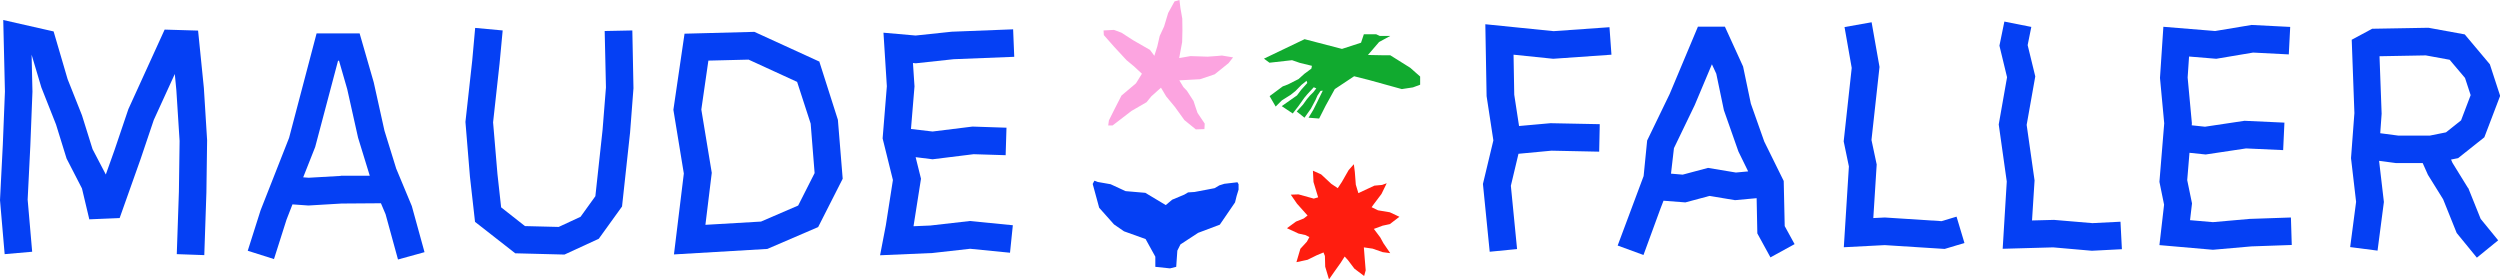 <svg width="349" height="39" viewBox="0 0 349 39" fill="none" xmlns="http://www.w3.org/2000/svg">
<g clip-path="url(#clip0_44_261)">
<path d="M27.652 4.27L22.984 4.132L17.923 15.23L15.992 20.936L14.771 24.36L12.92 20.818L11.443 16.096L9.434 11.039L7.484 4.388L0.453 2.794L0.689 12.77L0.394 20.169L0 27.942L0.65 35.478L4.491 35.143L3.86 27.863L4.234 20.346L4.53 12.79L4.412 7.635L5.771 12.2L7.819 17.375L9.296 22.137L11.443 26.308L12.467 30.618L16.702 30.441L19.636 22.176L21.468 16.745L24.402 10.331L24.619 12.593L25.072 19.677L24.974 26.761L24.678 35.478L28.519 35.615L28.814 26.859L28.913 19.579L28.46 12.278L27.652 4.27Z" fill="#0540F4"/>
<path d="M55.285 23.455L53.67 18.241L52.173 11.491L50.203 4.663H44.196L40.356 19.244L36.377 29.358L34.585 35.005L38.248 36.166L40.001 30.657L40.828 28.532L43.054 28.689L47.682 28.414L53.177 28.374L53.827 29.909L55.56 36.225L59.263 35.202L57.49 28.768L55.285 23.475V23.455ZM47.564 24.557L43.093 24.813L42.325 24.754L43.999 20.523L47.19 8.481H47.328L48.47 12.436L49.987 19.224L51.621 24.537H47.584L47.564 24.557Z" fill="#0540F4"/>
<path d="M84.414 4.329L84.591 12.2L84.118 18.142L83.114 27.39L81.046 30.263L77.993 31.68L73.286 31.562L69.958 28.945L69.445 24.301L68.835 17.08L69.741 8.855L70.174 4.25L66.334 3.896L65.92 8.481L64.975 17.021L65.605 24.675L66.314 30.972L71.927 35.36L78.801 35.537L83.587 33.333L86.836 28.827L87.959 18.497L88.432 12.318L88.274 4.25L84.414 4.329Z" fill="#0540F4"/>
<path d="M114.429 8.619L105.311 4.447L95.561 4.703L94.005 15.329L95.463 24.223L94.084 35.517L107.123 34.75L114.213 31.7L117.64 24.951L116.97 16.726L114.39 8.638L114.429 8.619ZM111.436 28.689L106.236 30.932L98.476 31.385L99.363 24.124L97.905 15.289L98.89 8.461L104.503 8.323L111.278 11.432L113.169 17.257L113.72 24.163L111.416 28.709L111.436 28.689Z" fill="#0540F4"/>
<path d="M129.871 31.483L127.527 31.582L128.571 24.951L127.822 21.94L130.186 22.235L135.917 21.527L140.388 21.665L140.506 17.827L135.759 17.67L130.186 18.359L127.172 18.005L127.665 12.062L127.448 8.796L127.842 8.835L133.14 8.264L141.589 7.93L141.432 4.093L132.864 4.427L127.822 4.959L123.332 4.565L123.804 12.042L123.214 19.323L124.651 25.128L123.667 31.424L122.859 35.635L130.166 35.32L135.425 34.73L140.998 35.281L141.392 31.444L135.385 30.854L129.871 31.483Z" fill="#0540F4"/>
<path d="M224.959 7.635L224.683 3.798L216.884 4.349L207.352 3.384L207.529 13.42L208.474 19.598L207.017 25.679L207.962 35.143L211.783 34.769L210.916 25.934L211.98 21.468L216.589 21.035L223.246 21.173L223.325 17.335L216.451 17.198L212.059 17.591L211.389 13.223L211.291 7.635L216.825 8.205L224.959 7.635Z" fill="#0540F4"/>
<path d="M249.007 25.265L246.289 19.756L244.418 14.463L243.335 9.288L240.794 3.719H237.032L233.093 13.105L229.942 19.618L229.45 24.577L225.826 34.278L229.43 35.596L231.793 29.142L232.227 28.02L235.28 28.256L238.647 27.351L242.212 27.942L245.226 27.666L245.324 32.585L247.156 35.93L250.524 34.081L249.145 31.562L249.007 25.265ZM238.45 23.435L234.905 24.38L233.271 24.242L233.684 20.681L236.579 14.679L238.982 8.973L239.593 10.291L240.656 15.387L242.685 21.153L244.044 23.927L242.33 24.085L238.431 23.435H238.45Z" fill="#0540F4"/>
<path d="M271.046 30.873L263.129 30.362L261.514 30.441L261.986 22.963L261.258 19.539L262.38 9.347L261.277 3.109L257.496 3.778L258.5 9.484L257.378 19.736L258.106 23.239L257.397 34.514L263.109 34.218L271.479 34.75L274.237 33.923L273.134 30.244L271.046 30.873Z" fill="#0540F4"/>
<path d="M292.1 31.149L286.743 30.696L283.671 30.775L284.025 25.187L282.922 17.434L284.124 10.665L283.06 6.297L283.572 3.758L279.811 3.011L279.121 6.375L280.185 10.783L279.023 17.375L280.145 25.344L279.574 34.73L286.625 34.533L292.022 35.006L296.217 34.789L296.02 30.952L292.1 31.149Z" fill="#0540F4"/>
<path d="M314.061 30.558L308.92 31.011L305.729 30.736L306.005 28.394L305.336 25.147L305.651 21.33L307.916 21.566L313.549 20.72L318.728 20.956L318.906 17.119L313.332 16.863L307.817 17.69L305.966 17.493L305.986 17.198L305.395 10.822L305.592 7.891L309.393 8.205L314.533 7.34L319.516 7.595L319.713 3.758L314.317 3.483L309.235 4.329L302.007 3.739L301.534 10.881L302.125 17.218L301.456 25.384L302.106 28.571L301.456 34.218L308.92 34.868L314.297 34.396L319.93 34.199L319.812 30.362L314.061 30.558Z" fill="#0540F4"/>
<path d="M344.549 26.269L342.363 22.727L342.166 22.274L343.15 22.078L346.814 19.166L349.02 13.38L347.582 8.973L344.076 4.801L339.014 3.876L331.156 4.014L328.3 5.549L328.674 15.781L328.202 22.078L328.911 28.178L328.084 34.494L331.905 34.986L332.791 28.197L332.121 22.452L334.485 22.766H338.207L338.936 24.4L341.063 27.823L342.954 32.526L345.77 35.97L348.744 33.549L346.302 30.558L344.569 26.249L344.549 26.269ZM332.279 18.634L332.476 15.879L332.18 7.851L338.64 7.733L341.969 8.343L344.116 10.881L344.903 13.282L343.564 16.804L341.457 18.477L339.211 18.929H334.8L332.259 18.595L332.279 18.634Z" fill="#0540F4"/>
<path d="M180.369 8.402L181.452 8.776L183.146 9.189L183.067 9.583L182.083 10.311L181.275 11.039L179.798 11.787L179.069 12.062L177.238 13.42L178.085 14.876L178.951 14.01L180.172 13.243L180.842 12.711L181.689 11.846L182.398 11.275L182.496 11.59L181.649 12.534L181.059 13.321L178.931 14.817L180.468 15.84L181.275 14.797L182.083 13.656L182.496 13.164L183.402 12.18L183.757 12.338L183.343 12.869L182.87 13.341L182.437 13.853L181.886 14.62L181.019 15.565L182.102 16.43L182.989 15.191L183.639 13.971L183.914 13.341L184.348 12.692L184.663 12.652L184.19 13.617L183.836 14.345L183.343 15.329L182.674 16.43L184.151 16.548L185.057 14.758L186.337 12.436L189.035 10.645L191.064 11.157L195.692 12.436L197.248 12.2L198.252 11.826V10.685L196.874 9.465L194.077 7.713H192.954L190.965 7.674L192.521 5.864L194.077 5.018H192.62L192.108 4.782H191.103H190.394L190 5.962L187.341 6.828L182.122 5.47L176.45 8.186L177.218 8.756L180.369 8.402Z" fill="#11AA2F"/>
<path d="M168.591 7.91L169.95 7.812L170.581 7.753L172.137 8.009L171.506 8.815L169.576 10.37L167.528 11.059L164.633 11.216L165.204 12.16L165.696 12.672L166.622 14.108L166.878 14.896L167.173 15.761L168.178 17.257L168.138 18.024L166.937 18.064L165.342 16.765L164.022 14.935L162.801 13.459L162.072 12.239L160.713 13.459L160.063 14.266L157.956 15.486L155.317 17.513H154.706L154.805 16.804L155.652 15.112L156.558 13.341L158.586 11.629L159.413 10.291L158.311 9.268L157.267 8.402L155.553 6.552L154.096 4.9L154.056 4.25L155.514 4.172L156.558 4.565L158.173 5.608L160.536 6.966L161.147 7.792L161.56 6.474L161.895 5.018L162.506 3.699L163.077 1.81L163.963 0.197L164.652 0L164.79 1.141L165.046 2.597L165.066 4.231L165.027 5.883L164.613 8.107L166.189 7.831L168.591 7.91Z" fill="#FCA4E0"/>
<path d="M163.333 37.465L164.199 37.249L164.357 34.986L164.79 34.12L167.252 32.507L170.285 31.365L172.412 28.256L172.629 27.371L172.905 26.466V25.718L172.747 25.442L170.915 25.659L170.226 25.875L169.556 26.269L168.434 26.485L166.76 26.8L165.854 26.859L165.322 27.174L163.628 27.882L162.742 28.63L159.886 26.918L157.129 26.682L155.041 25.718L153.249 25.403L152.776 25.226L152.54 25.679L153.446 29.004L155.514 31.326L156.912 32.29L159.926 33.372L161.284 35.832V37.249L163.333 37.465Z" fill="#0540F4"/>
<path d="M186.75 26.269L187.322 25.403L188.267 23.75L188.996 22.924L189.134 24.006L189.271 25.777L189.626 26.958L191.871 25.915L192.935 25.816L193.585 25.58L192.856 27.076L191.773 28.512L191.477 28.925L192.364 29.358L194.018 29.634L195.357 30.263L194.018 31.287L193.014 31.503L191.792 31.956L192.679 33.136L193.132 33.963L194.077 35.34L193.033 35.202L191.615 34.71L190.394 34.533L190.512 36.048L190.65 37.741L190.433 38.528L189.074 37.505L188.169 36.304L187.716 35.812L187.164 36.678L186.297 37.898L185.529 39L184.998 37.229L184.958 35.734L184.761 35.242L183.816 35.635L182.536 36.265L180.98 36.599L181.531 34.73L182.437 33.746L182.792 33.097L182.26 32.821L181.275 32.605L179.66 31.857L180.921 30.932L182.004 30.5L182.536 30.086L181.059 28.433L180.192 27.174L181.275 27.135L183.402 27.725L184.013 27.548L183.363 25.403L183.284 23.829L184.426 24.341L185.844 25.659L186.75 26.269Z" fill="#FF1D0F"/>
</g>
<defs>
<clipPath id="clip0_44_261">
<rect width="349" height="39" fill="white"/>
</clipPath>
</defs>
</svg>
